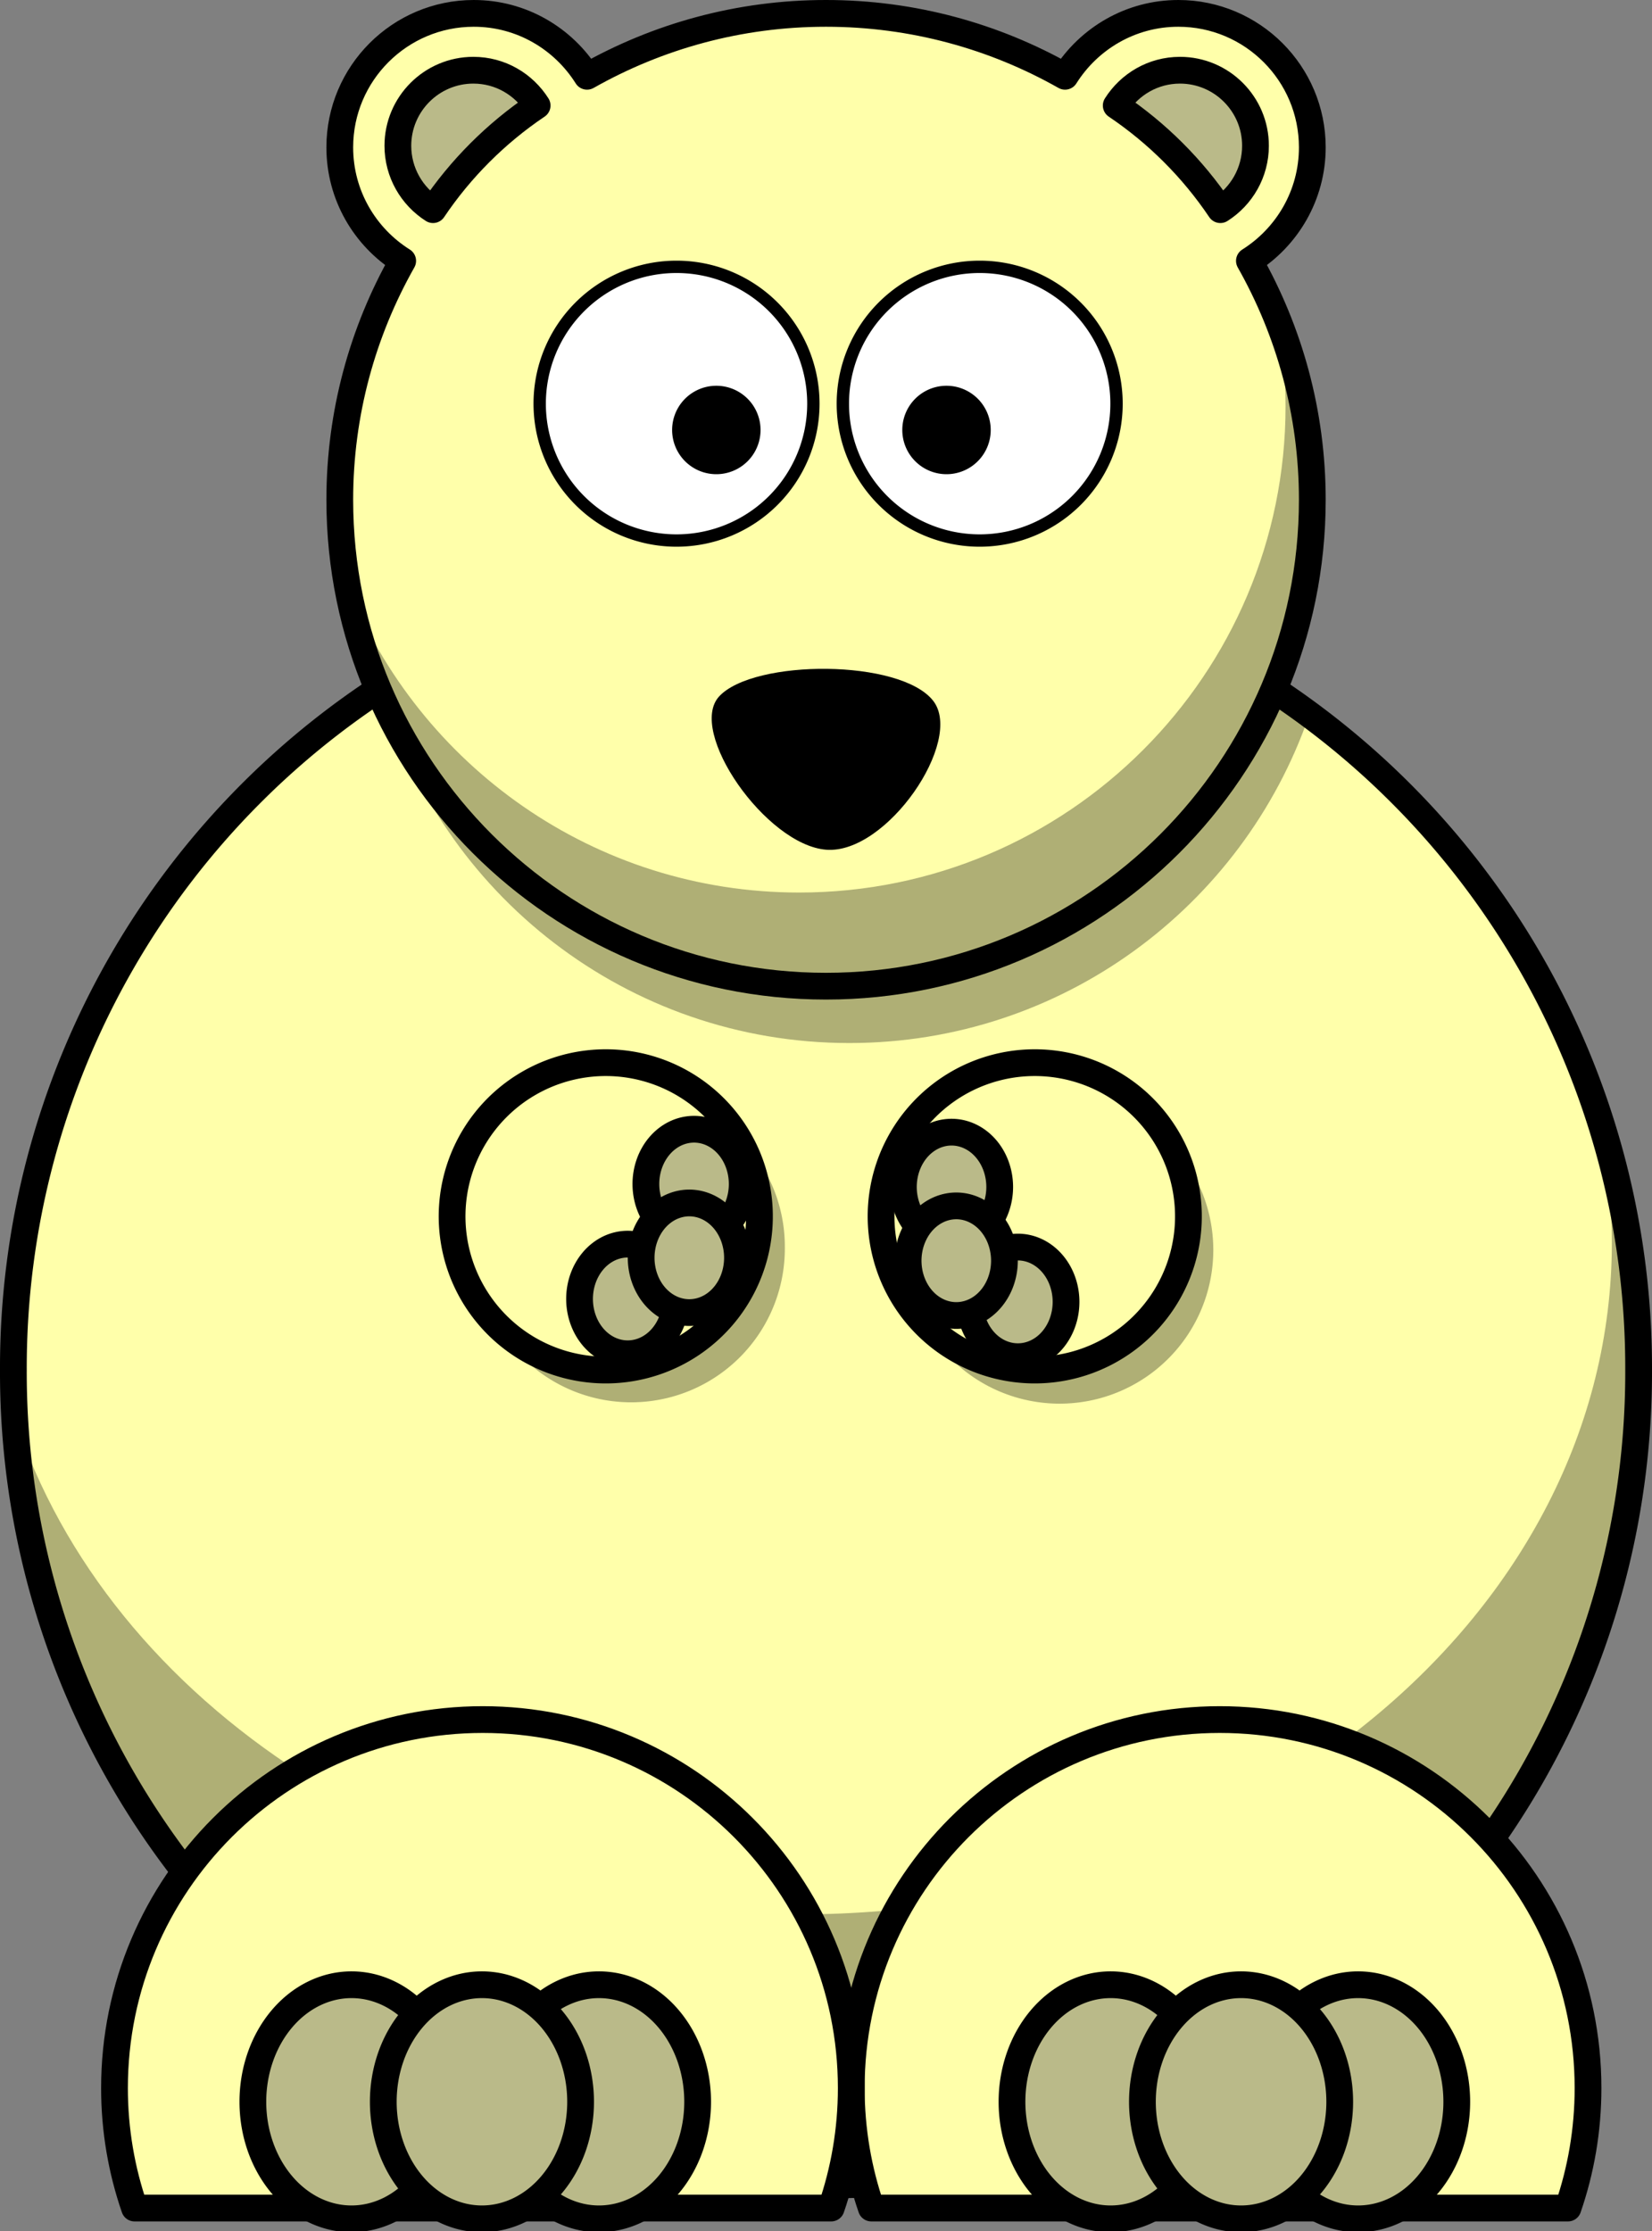 <?xml version="1.0"?><svg width="246.995" height="333.56" xmlns="http://www.w3.org/2000/svg">
 <rect width="100%" height="100%" fill="#808080" stroke="none"/>
 <g>
  <title>Layer 1</title>
  <path d="m244.995,204.827a121.498,121.498 0 1 1 -242.995,0a121.498,121.498 0 1 1 242.995,0z" id="path2385" stroke-miterlimit="4" stroke-linejoin="round" stroke-linecap="round" stroke-width="4" stroke="#000000" fill-rule="nonzero" fill="#ffffaa"/>
  <path d="m123.488,83.344c-24.505,0 -47.314,7.255 -66.406,19.75c8.651,30.482 36.665,52.844 69.906,52.844c31.773,0 58.799,-20.422 68.688,-48.844c-20.186,-14.939 -45.165,-23.75 -72.188,-23.75z" id="path3302" stroke-miterlimit="4" stroke-linejoin="round" stroke-linecap="round" stroke-width="4" fill-rule="nonzero" fill-opacity="0.314" fill="#000000"/>
  <path d="m117.342,186.521a22.978,22.978 0 1 1 -45.955,0a22.978,22.978 0 1 1 45.955,0z" id="path3242" stroke-miterlimit="4" stroke-linejoin="round" stroke-linecap="round" stroke-width="8.548" fill-rule="nonzero" fill-opacity="0.314" fill="#000000"/>
  <path d="m123.493,83.331c-12.925,0 -25.375,2.037 -37.062,5.781c10.514,-2.455 21.602,-3.781 33.062,-3.781c31.438,0 60.108,9.878 81.688,26.093c-21.064,-17.541 -48.154,-28.093 -77.688,-28.093zm115.063,82.375c1.594,6.488 2.437,13.187 2.437,20.062c0,55.444 -54.433,100.438 -121.5,100.438c-56.084,0 -103.311,-31.459 -117.281,-74.188c3.724,63.725 56.628,114.313 121.281,114.313c67.067,0 121.5,-54.434 121.5,-121.5c0,-13.683 -2.261,-26.849 -6.437,-39.125z" id="path3276" stroke-miterlimit="4" stroke-linejoin="round" stroke-linecap="round" stroke-width="4" fill-rule="nonzero" fill-opacity="0.314" fill="#000000"/>
  <path d="m70.832,2c-11.055,0 -20.031,8.976 -20.031,20.031c0,7.155 3.758,13.426 9.406,16.969c-5.971,10.554 -9.406,22.735 -9.406,35.719c0,40.134 32.553,72.719 72.687,72.719c40.135,0 72.719,-32.585 72.719,-72.719c0,-12.984 -3.435,-25.165 -9.406,-35.719c5.635,-3.545 9.406,-9.824 9.406,-16.969c0,-11.055 -8.976,-20.031 -20.031,-20.031c-7.145,0 -13.393,3.771 -16.938,9.406c-10.56,-5.979 -22.757,-9.406 -35.75,-9.406c-12.99,0 -25.161,3.43 -35.719,9.406c-3.545,-5.636 -9.792,-9.406 -16.938,-9.406z" id="path2479" stroke-miterlimit="4" stroke-linejoin="round" stroke-linecap="round" stroke-width="4" stroke="#000000" fill-rule="nonzero" fill="#ffffaa"/>
  <path d="m182.368,257.081c-30.406,0 -55.094,24.688 -55.094,55.093c0,6.287 1.058,12.309 3,17.938l104.157,0c1.942,-5.629 3,-11.651 3,-17.938c0,-30.405 -24.657,-55.093 -55.063,-55.093z" id="path3163" stroke-miterlimit="4" stroke-linejoin="round" stroke-linecap="round" stroke-width="4" stroke="#000000" fill-rule="nonzero" fill="#ffffaa"/>
  <path d="m72.181,257.081c-30.406,0 -55.063,24.688 -55.063,55.093c0,6.287 1.058,12.309 3,17.938l104.156,0c1.943,-5.629 3,-11.651 3,-17.938c0,-30.405 -24.687,-55.093 -55.093,-55.093z" id="path3165" stroke-miterlimit="4" stroke-linejoin="round" stroke-linecap="round" stroke-width="4" stroke="#000000" fill-rule="nonzero" fill="#ffffaa"/>
  <path d="m121.609,60.352a20.459,20.459 0 1 1 -40.919,0a20.459,20.459 0 1 1 40.919,0z" id="path3177" stroke-miterlimit="4" stroke-linejoin="round" stroke-linecap="round" stroke-width="1.846" stroke="#000000" fill-rule="nonzero" fill="#ffffff"/>
  <path d="m166.935,60.352a20.459,20.459 0 1 1 -40.919,0a20.459,20.459 0 1 1 40.919,0z" id="path3179" stroke-miterlimit="4" stroke-linejoin="round" stroke-linecap="round" stroke-width="1.846" stroke="#000000" fill-rule="nonzero" fill="#ffffff"/>
  <path d="m148.125,64.284a6.61,6.61 0 1 1 -13.22,0a6.61,6.61 0 1 1 13.22,0z" id="path3183" stroke-miterlimit="4" stroke-linejoin="round" stroke-linecap="round" stroke-width="4" fill-rule="nonzero" fill="#000000"/>
  <path d="m107.545,104.09c5.216,-5.562 27.111,-5.587 31.987,0.696c4.63,5.966 -6.953,22.947 -15.993,22.252c-9.013,-0.694 -20.873,-17.743 -15.994,-22.948z" id="path3192" stroke-width="1px" fill-rule="evenodd" fill="#000000"/>
  <path d="m67.306,314.224a14.75,17.5 0 1 1 -29.5,0a14.75,17.5 0 1 1 29.5,0z" id="path3220" stroke-miterlimit="4" stroke-linejoin="round" stroke-linecap="round" stroke-width="4" stroke="#000000" fill-rule="nonzero" fill="#baba89"/>
  <path d="m104.306,314.224a14.75,17.5 0 1 1 -29.5,0a14.75,17.5 0 1 1 29.5,0z" id="path3224" stroke-miterlimit="4" stroke-linejoin="round" stroke-linecap="round" stroke-width="4" stroke="#000000" fill-rule="nonzero" fill="#baba89"/>
  <path style="vector-effect: non-scaling-stroke; " d="m86.806,314.224a14.75,17.5 0 1 1 -29.5,0a14.75,17.5 0 1 1 29.5,0z" id="path3222" stroke-miterlimit="4" stroke-linejoin="round" stroke-linecap="round" stroke-width="4" stroke="#000000" fill-rule="nonzero" fill="#baba89"/>
  <path d="m180.806,314.224a14.75,17.5 0 1 1 -29.5,0a14.75,17.5 0 1 1 29.5,0z" id="path3226" stroke-miterlimit="4" stroke-linejoin="round" stroke-linecap="round" stroke-width="4" stroke="#000000" fill-rule="nonzero" fill="#baba89"/>
  <path d="m217.806,314.224a14.75,17.5 0 1 1 -29.5,0a14.75,17.5 0 1 1 29.5,0z" id="path3228" stroke-miterlimit="4" stroke-linejoin="round" stroke-linecap="round" stroke-width="4" stroke="#000000" fill-rule="nonzero" fill="#baba89"/>
  <path d="m200.306,314.224a14.75,17.5 0 1 1 -29.5,0a14.75,17.5 0 1 1 29.5,0z" id="path3230" stroke-miterlimit="4" stroke-linejoin="round" stroke-linecap="round" stroke-width="4" stroke="#000000" fill-rule="nonzero" fill="#baba89"/>
  <path d="m181.403,186.874a22.978,22.978 0 1 1 -45.956,0a22.978,22.978 0 1 1 45.956,0z" id="path3244" stroke-miterlimit="4" stroke-linejoin="round" stroke-linecap="round" stroke-width="8.548" fill-rule="nonzero" fill-opacity="0.314" fill="#000000"/>
  <path d="m110.471,170.361a19.899,19.899 0 1 1 -39.799,22.977a19.899,19.899 0 1 1 39.799,-22.977z" id="path3159" stroke-miterlimit="4" stroke-linejoin="round" stroke-linecap="round" stroke-width="4" stroke="#000000" fill-rule="nonzero" fill="#ffffaa"/>
  <path d="m174.607,193.338a19.899,19.899 0 1 1 -39.799,-22.977a19.899,19.899 0 1 1 39.799,22.977z" id="path3161" stroke-miterlimit="4" stroke-linejoin="round" stroke-linecap="round" stroke-width="4" stroke="#000000" fill-rule="nonzero" fill="#ffffaa"/>
  <path d="m97.805,187.35a3.954,4.5 0 1 1 -7.908,13.697a3.954,4.5 0 1 1 7.908,-13.697z" id="path3264" stroke-miterlimit="4" stroke-linejoin="round" stroke-linecap="round" stroke-width="4" stroke="#000000" fill-rule="nonzero" fill="#baba89"/>
  <path d="m107.723,170.17a3.954,4.5 0 1 1 -7.908,13.697a3.954,4.5 0 1 1 7.908,-13.697z" id="path3266" stroke-miterlimit="4" stroke-linejoin="round" stroke-linecap="round" stroke-width="4" stroke="#000000" fill-rule="nonzero" fill="#baba89"/>
  <path d="m107.014,181.193a3.954,4.5 0 1 1 -7.908,13.697a3.954,4.5 0 1 1 7.908,-13.697z" id="path3268" stroke-miterlimit="4" stroke-linejoin="round" stroke-linecap="round" stroke-width="4" stroke="#000000" fill-rule="nonzero" fill="#baba89"/>
  <path d="m148.232,187.787a3.954,4.5 0 1 1 7.908,13.697a3.954,4.5 0 1 1 -7.908,-13.697z" id="path3270" stroke-miterlimit="4" stroke-linejoin="round" stroke-linecap="round" stroke-width="4" stroke="#000000" fill-rule="nonzero" fill="#baba89"/>
  <path d="m138.313,170.608a3.954,4.5 0 1 1 7.908,13.697a3.954,4.5 0 1 1 -7.908,-13.697z" id="path3272" stroke-miterlimit="4" stroke-linejoin="round" stroke-linecap="round" stroke-width="4" stroke="#000000" fill-rule="nonzero" fill="#baba89"/>
  <path d="m139.022,181.63a3.954,4.5 0 1 1 7.908,13.697a3.954,4.5 0 1 1 -7.908,-13.697z" id="path3274" stroke-miterlimit="4" stroke-linejoin="round" stroke-linecap="round" stroke-width="4" stroke="#000000" fill-rule="nonzero" fill="#baba89"/>
  <path d="m176.417,10.498c-4.018,0 -7.526,2.116 -9.528,5.279c6.144,4.138 11.434,9.422 15.568,15.568c3.153,-2.004 5.255,-5.542 5.255,-9.552c0,-6.233 -5.062,-11.296 -11.295,-11.296z" id="path2483" stroke-miterlimit="4" stroke-linejoin="round" stroke-linecap="round" stroke-width="4" stroke="#000000" fill-rule="nonzero" fill="#baba89"/>
  <path d="m113.711,64.284a6.61,6.61 0 1 1 -13.22,0a6.61,6.61 0 1 1 13.22,0z" id="path2515" stroke-miterlimit="4" stroke-linejoin="round" stroke-linecap="round" stroke-width="4" fill-rule="nonzero" fill="#000000"/>
  <path d="m70.782,10.498c4.018,0 7.526,2.116 9.527,5.279c-6.143,4.138 -11.433,9.422 -15.568,15.568c-3.153,-2.004 -5.255,-5.542 -5.255,-9.552c0,-6.233 5.062,-11.296 11.295,-11.296l0,0z" id="path2523" stroke-miterlimit="4" stroke-linejoin="round" stroke-linecap="round" stroke-width="4" stroke="#000000" fill-rule="nonzero" fill="#baba89"/>
  <path d="m191.082,47.938c0.742,4.151 1.125,8.417 1.125,12.781c0,40.134 -32.584,72.719 -72.719,72.719c-30.638,0 -56.839,-19.003 -67.531,-45.844c6.082,33.999 35.792,59.844 71.531,59.844c40.135,0 72.719,-32.585 72.719,-72.719c0,-9.463 -1.824,-18.491 -5.125,-26.781z" id="path2525" stroke-miterlimit="4" stroke-linejoin="round" stroke-linecap="round" stroke-width="4" fill-rule="nonzero" fill-opacity="0.314" fill="#000000"/>
 </g>
</svg>